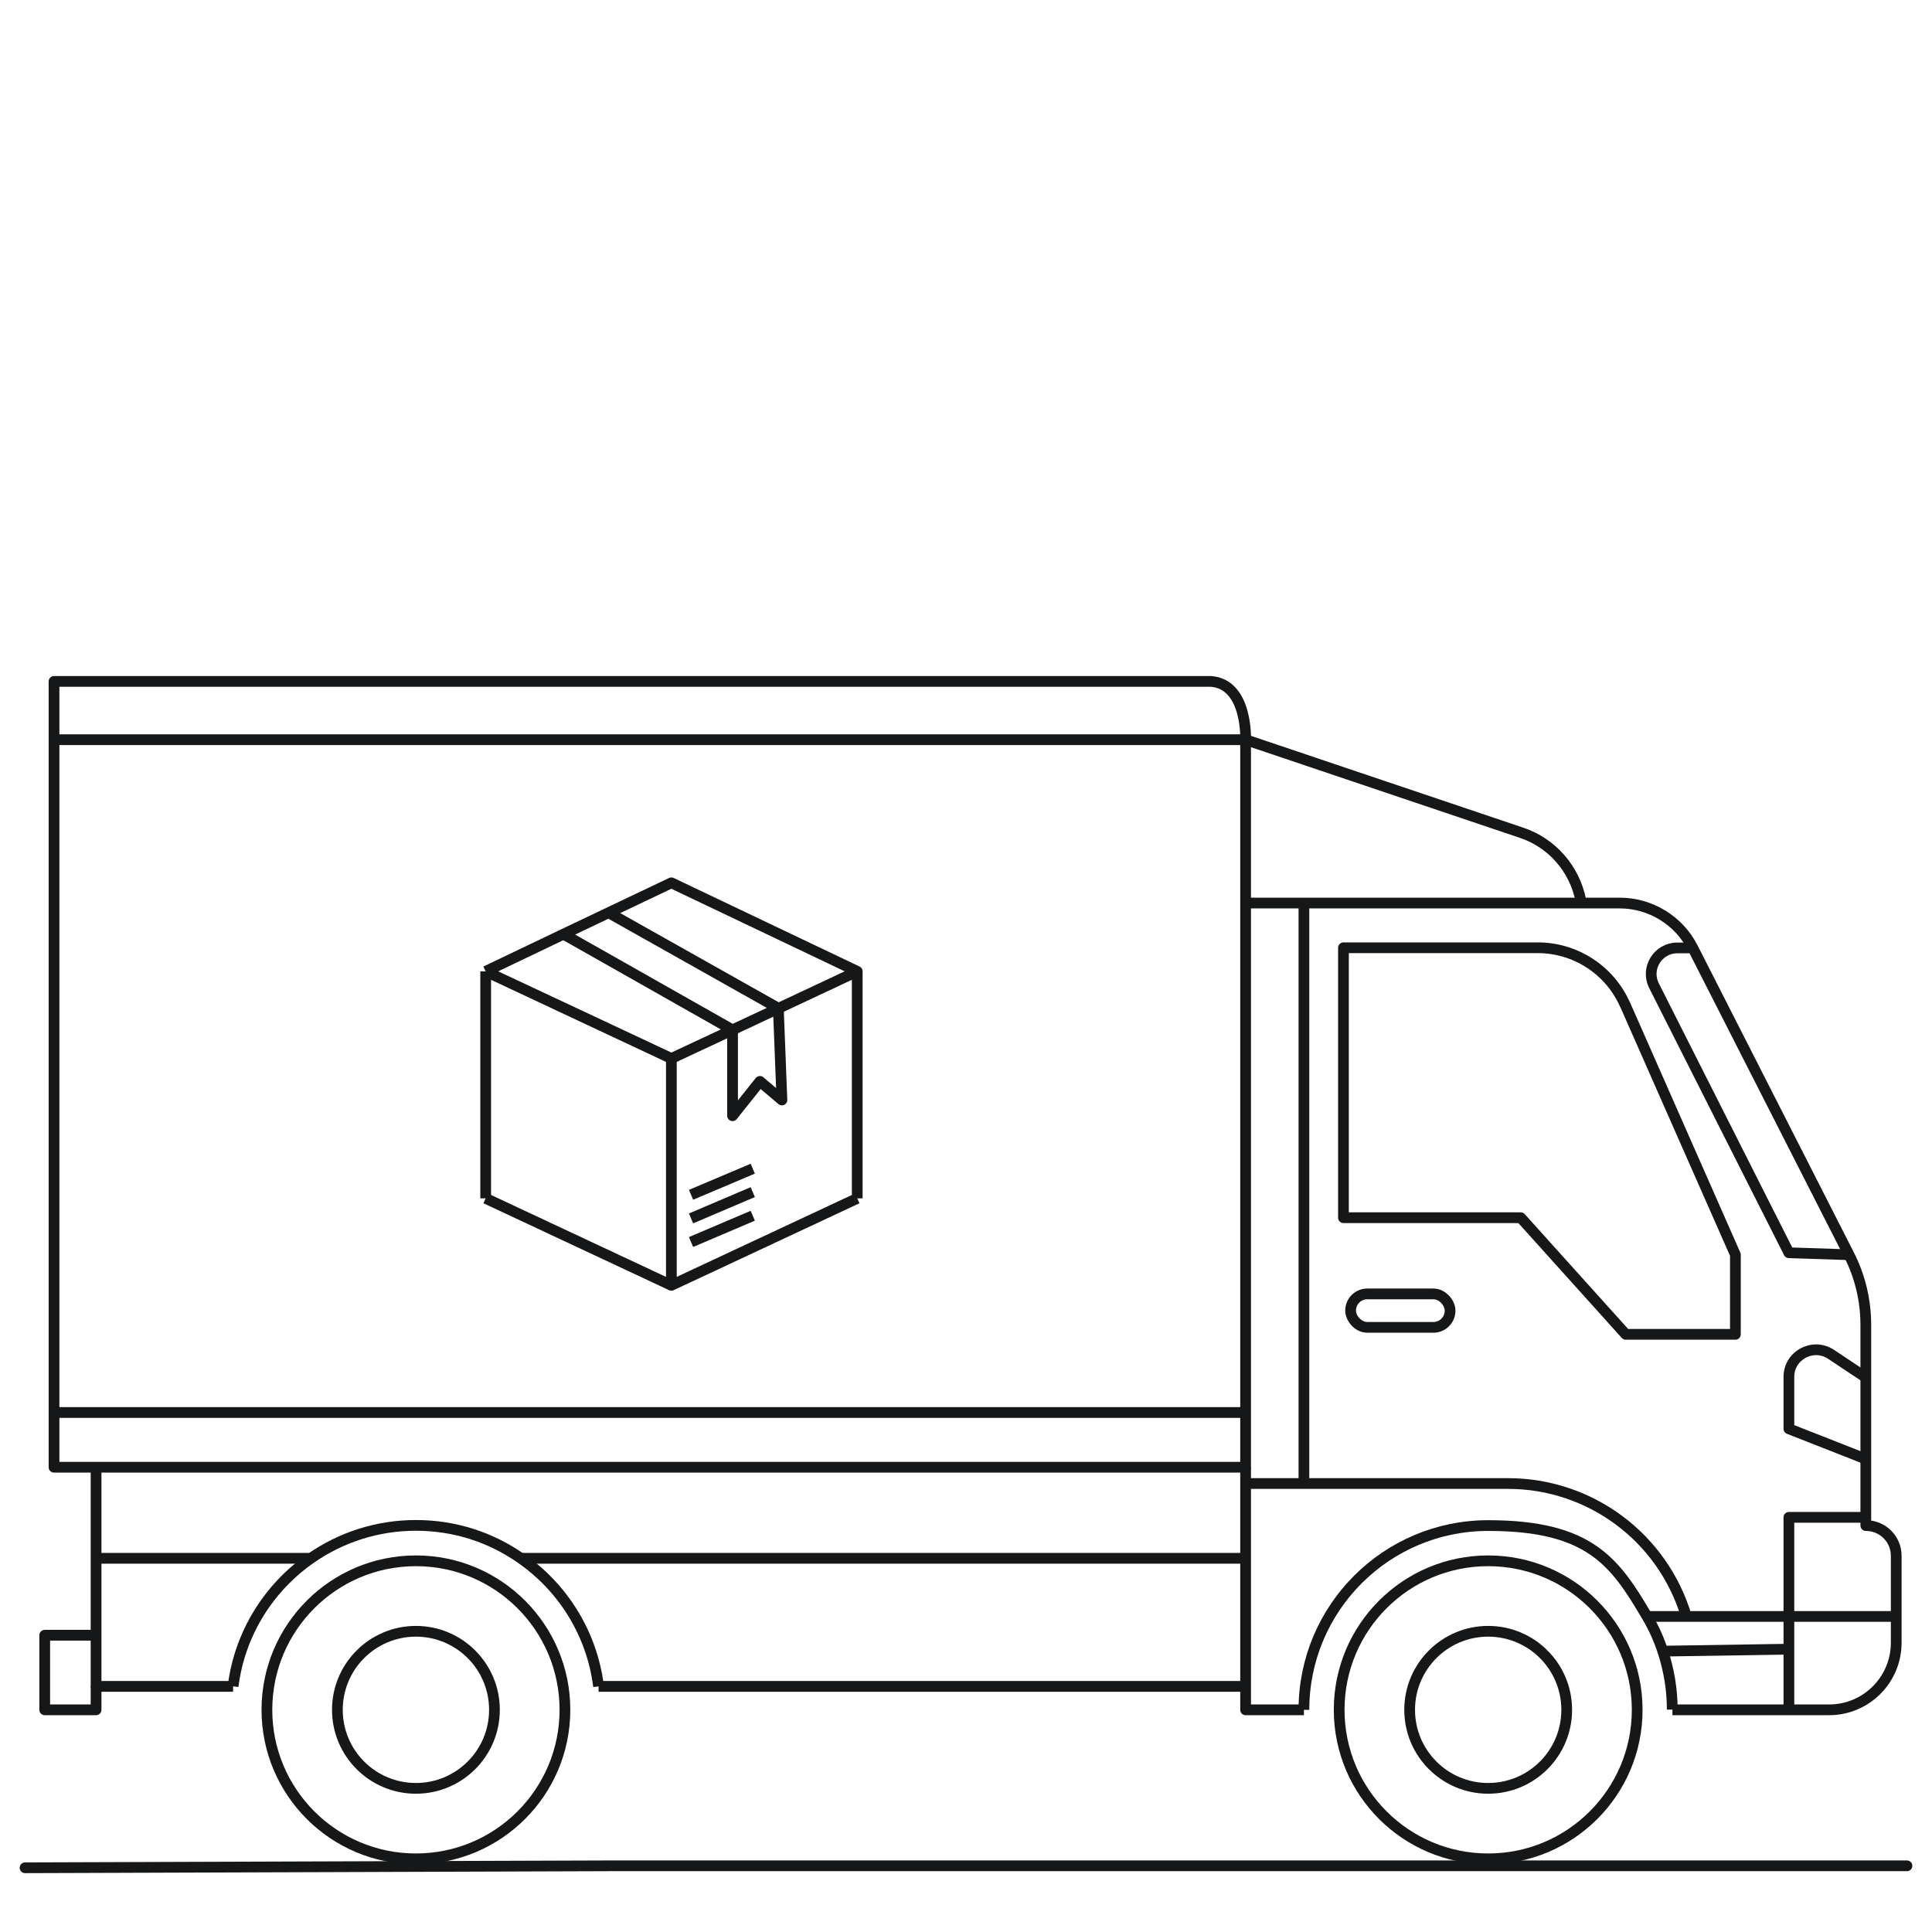 <?xml version="1.0" encoding="UTF-8"?>
<svg id="Lager_1" xmlns="http://www.w3.org/2000/svg" version="1.1" viewBox="0 0 1080 1080">
  <!-- Generator: Adobe Illustrator 29.0.0, SVG Export Plug-In . SVG Version: 2.1.0 Build 186)  -->
  <defs>
    <style>
      .st0, .st1, .st2, .st3 {
        stroke-linecap: round;
      }

      .st0, .st1, .st2, .st3, .st4 {
        stroke-linejoin: round;
      }

      .st0, .st1, .st2, .st3, .st4, .st5 {
        fill: none;
      }

      .st0, .st1, .st5 {
        stroke: #000;
      }

      .st0, .st2, .st3, .st4, .st5 {
        stroke-width: 6px;
      }

      .st1 {
        stroke-width: 15.6px;
      }

      .st2, .st4 {
        stroke: #161718;
      }

      .st3 {
        stroke: #ff0815;
      }

      .st6 {
        fill: #161718;
      }

      .st5 {
        stroke-miterlimit: 10;
      }
    </style>
  </defs>
  <path class="st2" d="M-1258,1043.7"/>
  <line class="st4" x1="-1452.1" y1="982.9" x2="-1457.6" y2="961.3"/>
  <polyline class="st4" points="-1357.4 961.3 -1350.9 982.9 -1223.2 982.9 -1175.1 682.5 -1200.1 682.5 -1643 682.5 -1682.8 982.9 -1474.9 982.9"/>
  <polyline class="st2" points="-1196.7 660.9 -1664.6 660.9 -1704.4 961.3"/>
  <path class="st4" d="M-1672.8,659.3"/>
  <line class="st4" x1="-1643" y1="682.5" x2="-1664.5" y2="661"/>
  <line class="st2" x1="-1175.1" y1="682.5" x2="-1196.7" y2="661"/>
  <polyline class="st4" points="-1704.4 961.3 -1682.8 982.8 -1682.8 1044.9"/>
  <circle class="st4" cx="-1428.9" cy="772.1" r="31.5"/>
  <line class="st4" x1="-1452.1" y1="982.9" x2="-1457.6" y2="961.3"/>
  <polyline class="st4" points="-1350.9 982.9 -1333.7 1040.4 -1329.4 1055 -1433.8 1055 -1528.5 1055 -1528.5 1040.4 -1528.5 1037.6 -1460.5 1037.6 -1474.9 982.9 -1480.6 961.3 -1498.6 893.2 -1480.4 871.7 -1384.2 871.7 -1357.4 961.3"/>
  <polyline class="st4" points="-1433.8 1055 -1437.5 1040.4 -1452.1 982.9 -1457.6 961.3 -1480.4 871.7"/>
  <path class="st4" d="M-1985.7,680.7c-59.5,10.9-98.7,123-98.7,123,0,0-69.1,231.7,39.3,247.2,108.4,15.5,143.8-253.3,143.8-253.3l-72.5-41.5-87.4,179.1"/>
  <path class="st4" d="M-1996.4,682.5s-93.5-17.7-136.6,42.6c-43.1,60.3,3.7,317.6,3.7,317.6"/>
  <path class="st4" d="M-1980.4,627.4s37.7-37.8,49.3-27.3c11.6,10.5-10,21.6-18.8,32.1-8.8,10.5-11.1,37.1-11.1,37.1"/>
  <path class="st4" d="M-1929.9,612.4s19.6,1.7,11.9,18.3c-14.3,16-22.6,27.4-20.9,45.1,0,0,35.9-48.1,48.7-35.9,12.7,12.2-31.5,32.1-28.2,48.7,3.3,16.6,43.6,52.5,5,99"/>
  <path class="st4" d="M-1794.4,651.8v17.4l-35.7,93.5-51.9-64.4,37.7-31.5-105.8-141.4-60.8,61.5s31.6,38.7,30.4,40.6c-4.1,6.3-6.3,44.7-5.3,53.2,3.2,24.9,35.7,57.8,23.6,82.1"/>
  <line class="st4" x1="-1881.9" y1="698.3" x2="-1902.6" y2="715.7"/>
  <line class="st4" x1="-1859.1" y1="726.6" x2="-1897.3" y2="753.6"/>
  <polyline class="st4" points="-1816.4 734 -1770.3 760.9 -1774.1 671.7"/>
  <path class="st4" d="M-1793.3,666.8s73,17.4,118.2,73.8"/>
  <path class="st4" d="M-1984.4,560.2s-58.8-48.5,0-102.7c0,0-22-88.5,61.5-80.2,0,0,17.7-44.8,87.9-44.8s75.2,43.1,75.2,43.1c0,0,52.5-2.2,36.5,67.5-1.1,3.2,29.3,50.3-5,66.9"/>
  <circle class="st4" cx="-1845.3" cy="519.6" r="32.9"/>
  <circle class="st4" cx="-1758.1" cy="519.6" r="32.9"/>
  <path class="st4" d="M-1939.1,514.9s68.2,13.8,57.2-81.3c0,0,74.4,31,111.6,0,0,0,25.6,15.3,26.1,53,0,0,46.6,198.7-110.3,166.4"/>
  <line class="st4" x1="-1878.2" y1="513.3" x2="-1913.5" y2="513.3"/>
  <line class="st4" x1="-1812.4" y1="519.6" x2="-1791" y2="519.6"/>
  <path class="st4" d="M-1915.8,513.7s15.7,24-9.6,38.7"/>
  <circle class="st6" cx="-1838.7" cy="517" r="6.6"/>
  <circle class="st6" cx="-1763.7" cy="517" r="6.6"/>
  <circle class="st6" cx="-1497.9" cy="455.2" r="6.6"/>
  <circle class="st6" cx="-1423" cy="455.2" r="6.6"/>
  <path class="st2" d="M-1855.8,586.2s54.4,51.5,87.1-2.3l-87.4.7"/>
  <path class="st2" d="M-1430.9,525.8s-36.6,31.4-59.3-2.2l59.5,1.2"/>
  <line class="st2" x1="-1861.1" y1="469.6" x2="-1823.3" y2="469.6"/>
  <line class="st2" x1="-1776.8" y1="469.6" x2="-1749.8" y2="469.6"/>
  <line class="st2" x1="-1510.5" y1="424.8" x2="-1477.5" y2="424.8"/>
  <line class="st2" x1="-1435" y1="424.8" x2="-1398.5" y2="424.8"/>
  <line class="st2" x1="-1830.1" y1="762.7" x2="-1823.3" y2="1040.4"/>
  <line class="st2" x1="-1692.4" y1="849.8" x2="-1731.7" y2="815.1"/>
  <path class="st2" d="M-1195.3,808.7c11.8,87,5.6,190.4-53.1,234"/>
  <path class="st2" d="M-1592.7,659.3c22.4-28.8,111.4-57.2,128-80.4,0,0,13.3,72.1,25.7,80.4l28.2,1.7s35.1-37.4,34.3-77c0-1.7-.2-.7,1.5-.2,63.1,29.6,138.4,44.1,145.9,75.6,0,0,.2.6.6,1.7"/>
  <line class="st2" x1="-1505.9" y1="606.6" x2="-1507" y2="657.6"/>
  <line class="st2" x1="-1338.9" y1="599.4" x2="-1338.1" y2="659.3"/>
  <line class="st2" x1="-1569.1" y1="982.9" x2="-1569.1" y2="1040.4"/>
  <line class="st2" x1="-1275.5" y1="982.9" x2="-1275.5" y2="1040.4"/>
  <path class="st2" d="M-1407.4,349c16,47,78.5,87.9,78.5,87.9-131.6-2.2-171.5-104.5-171.5-104.5,0,0,5,57-40.9,83"/>
  <line class="st2" x1="-1463.7" y1="569.7" x2="-1464.6" y2="578.9"/>
  <line class="st2" x1="-1376.8" y1="525.3" x2="-1376.3" y2="583"/>
  <path class="st2" d="M-1494.8,598.3s-58.6-26.9-58.6-72.9-8.3-125.4,0-155.3c8.3-29.9,23.8-89,115.9-89,142.4,2.8,138,154.3,138,172.6s0,10.3,0,66-50.3,75-50.3,75"/>
  <path class="st2" d="M-1528.8,407.2s-9.5,152.1,65.1,162.5c2.6.4,5.4.6,8.2.6,104.5,5,95.1-133.3,95.1-133.3,0,0,22.7,9.4,22.3,32.6-.4,23.2-26.1,34.3-29.9,33.7"/>
  <path class="st2" d="M-1464.6,455.2c-5.3,25.4-11.3,44.8,6.9,43.7"/>
  <path class="st2" d="M-1354.8,421"/>
  <path class="st2" d="M-1338.1,469.6"/>
  <polyline class="st2" points="-1341.6 459.1 -1391.9 525.3 -1416.7 525.3"/>
  <line class="st2" x1="-1610.6" y1="1040.4" x2="-1610.6" y2="982.9"/>
  <line class="st2" x1="-940.5" y1="671.7" x2="-991.3" y2="691.2"/>
  <circle cx="-745.7" cy="341.9" r="6.4"/>
  <circle cx="-661.3" cy="341.9" r="6.4"/>
  <path class="st0" d="M-707.9,341.9c-6.4,30.7-13.7,54.1,8.3,52.7"/>
  <polyline class="st2" points="-680.7 574.6 -694.5 560 -748.5 502.3 -748.5 464 -766.5 484.5 -788.1 509.1 -762.1 574.6 -731.6 548.6 -696.6 561.1 -694.5 560 -694.4 560 -668.3 546.4 -633.3 574.6 -619.8 509.1 -658.2 464 -657.1 502.3 -694.4 560 -694.5 560 -696.6 563.3 -703.9 574.6"/>
  <path class="st3" d="M-775.6,476.4"/>
  <path class="st2" d="M-788,509.1c-77.9,21.5-87,12.7-195.4,120.4l42.9,42.2,59.6-18.7c11.8-3.7,22.1-10.8,29.9-20.4,12.8-15.9,15.6-25.3,15.6-25.3,0,0,5.6-15.8,3.4-24.8-3.4-13.6,9.4-14.4,18.3-9.8,14.7,7.5,10.2,38.1,6.5,49.8"/>
  <path class="st3" d="M-783.6,680.9"/>
  <path class="st3" d="M-786.1,653.7"/>
  <path class="st3" d="M-757.6,651.4"/>
  <path class="st2" d="M-761.8,651.4c7.6,0,13.7-6.1,13.7-13.7s-3.5-10.6-8.5-12.6c0,0-.2,0-.7-.3-1-.4-2.1-.6-3.2-.7h0"/>
  <path class="st2" d="M-763.3,678.4c.5.1,1,.2,1.5.3h0c.6,0,1.1,0,1.7,0,1,0,1.9,0,2.8-.3h0c.2,0,.2,0,.4,0,0,0,0,0,0,0,6.5-1.5,11.3-7.2,11.3-14.1s-5.6-13-14.5-13"/>
  <path class="st3" d="M-756.6,678.5h0c-1.1-.4-2.3-.5-3.5-.5s-3,.3-4.4.8"/>
  <path class="st3" d="M-758.4,718.6c0,0,0-.1.1-.2,1.4-1.7,2.3-4,2.3-6.4s-1.6-6.3-4-8.1"/>
  <path class="st2" d="M-756.5,625.1s-9.5-4.9-65.4,0"/>
  <polyline class="st2" points="-793.5 651.4 -761.8 651.4 -758.4 651.4"/>
  <polyline class="st2" points="-788 703.9 -772.7 703.9 -758.4 703.9"/>
  <path class="st2" d="M-756.1,712c-5.7,34.8-91.7,12.6-91.7,12.6-161.3,102.7-182.5,48.5-182.5,48.5-35.6-61.9,57.6-133,57.6-133"/>
  <path class="st2" d="M-788,679.7l23.5-.9,7.9-.3h0c13.6,3.3,8.5,22.6-3.5,25.4"/>
  <path class="st0" d="M-861,732.9s-2.4,95.8-9.2,119.3c-6.8,23.4,15.2,31.8,15.2,31.8v30.1l-16.5,128.9"/>
  <path class="st0" d="M-855,885.7s74.4,11.1,158.4,11.6c37.6.3,77-1.6,112.7-7.6"/>
  <polyline class="st0" points="-583.9 958.6 -583.9 919.2 -583.9 889.8 -584.8 807.8 -462.8 774.3 -445.9 769.7 -445.5 769.7 -333.2 769.7 -268 769.7 -180.1 769.7 -105.4 769.7 -105.4 1022.1 -241.8 1068.7 -583.9 1068.7 -583.9 958.6"/>
  <polyline class="st0" points="-584.8 807.8 -443.3 807.8 -382.4 807.8 -369.8 807.8 -255.8 807.8 -239.3 807.8 -230.4 807.8"/>
  <polyline class="st0" points="-105.4 769.7 -230.4 807.8 -239.3 810.6 -239.3 810.6"/>
  <polyline class="st0" points="-241.8 1068.7 -239.4 810.6 -239.3 807.8"/>
  <polyline class="st0" points="-268 769.7 -376.6 805.9 -382.4 807.8 -382.4 862.9 -403.6 852.7 -412.8 862.9 -426.4 851.9 -443.3 862.9 -443.3 807.8 -333.2 769.7"/>
  <polyline class="st1" points="-513.6 977 -484.8 1026.9 -417.7 905.9"/>
  <line class="st0" x1="-361.2" y1="1007.7" x2="-262.9" y2="1007.7"/>
  <line class="st0" x1="-361.2" y1="1026.3" x2="-262.9" y2="1026.3"/>
  <line class="st0" x1="-361.2" y1="1045" x2="-262.9" y2="1045"/>
  <polyline class="st2" points="-696.6 897.4 -696.6 563.3 -696.6 561.1"/>
  <path class="st0" d="M-855,916.2s69.7,6.6,141.5,8.7c49.7,1.5,100.3.8,129.6-5.8"/>
  <line class="st0" x1="-714.6" y1="1043" x2="-714.6" y2="924.9"/>
  <path class="st0" d="M-684.2,925.6s15.8,96.2-30.5,100.7"/>
  <path class="st0" d="M-863.2,981.4s51.9-13.5,68.1-60.5"/>
  <path class="st0" d="M-583.9,958.6s-15.9-6.8-23.5-35.7"/>
  <rect class="st0" x="-652.5" y="624.1" width="77.9" height="16"/>
  <polyline class="st0" points="-550.9 640.1 -550.9 732.9 -550.9 797.4"/>
  <path class="st0" d="M-619.8,509.1s5.8.7,15.3,3.4c18.3,5.3,50.2,18.3,79.5,49.2,27.4,28.9,52.6,73.5,62.2,142.1,0,.3-3.2,1.7-8.3,3.8-5.7,2.3-14,5.5-23,8.8-22.2,8.1-49.4,17-56.7,16.5"/>
  <polyline class="st0" points="-471.1 707.6 -465.6 751.9 -462.8 774.3"/>
  <path class="st2" d="M-702.4,474.4c-81.9-2.7-84.4-81.9-84.4-81.9-30.5,2.2-42.6-22.3-38.8-44,3.8-21.4,31.5-18.1,31.5-18.1"/>
  <path class="st2" d="M-702.4,474.4c81.9-2.7,84.4-81.9,84.4-81.9,30.5,2.2,42.6-22.3,38.8-44-3.8-21.4-31.5-18.1-31.5-18.1"/>
  <path class="st2" d="M-612.9,320.6c-61.1-31.2-91-78.7-91-78.7"/>
  <path class="st2" d="M-795.1,320.6c61.1-31.2,91-78.7,91-78.7"/>
  <path class="st2" d="M-832,520.7c-22.8-46.2-24.2-64.8-14.3-114,6.3-31.4,7.6-63.8,13.5-95.3,11.6-62.8,56.4-127.5,130.5-127.5"/>
  <path class="st0" d="M-810.1,353.5s14.6,8.9,14.9,17.9"/>
  <path class="st0" d="M-597.1,353.5s-14.6,8.9-14.9,17.9"/>
  <path class="st0" d="M-738.4,415.9h68.9c-6,22.7-35.5,20.5-35.5,20.5-33.4,0-33.4-20.5-33.4-20.5Z"/>
  <path class="st0" d="M-768.2,321s25.5-19,44.4,0"/>
  <path class="st0" d="M-683.4,321c21.7-16.2,41.7-2.8,44.4,0"/>
  <path class="st0" d="M-805.4,414.7c-7.5,33.7-6.3,65.6,5.7,98.5"/>
  <path class="st0" d="M-744.5,222.7c-25.4,6.7-31.7,33.6-47.5,52.1"/>
  <path class="st2" d="M-572.3,520.7c22.8-46.2,24.2-64.8,14.3-114-6.3-31.4-7.6-63.8-13.5-95.3-11.6-62.8-54-127.5-128-127.5"/>
  <path class="st0" d="M-599,414.3c7.5,33.7,6.3,65.6-5.7,98.5"/>
  <path class="st0" d="M-664.2,222.7c25.4,6.7,31.7,33.6,47.5,52.1"/>
  <path class="st5" d="M-369.8,807.8c-2.3-.6-4.5-1.2-6.8-1.9"/>
  <g>
    <path class="st4" d="M30.2,380.9v439.3s666.1,0,666.1,0v-30.6s0-376.1,0-376.1c0,0,1.3-31.3-19.6-32.6H30.2Z"/>
    <path class="st4" d="M934.9,955.8h87.6c20.7,0,37.5-16.8,37.5-37.5v-14.7s0-33.9,0-33.9c0-9.4-7.6-16.9-17-16.9v-112.2c0-13.6-3.2-27.1-9.4-39.2l-87.3-171.5c-7.8-15.4-23.7-25.1-40.9-25.1h-21.4s-187.7,0-187.7,0"/>
    <polyline class="st4" points="696.3 820.2 696.3 829.3 696.3 871.1 696.3 955.8 728.9 955.8"/>
    <path class="st4" d="M30.2,413.5h666.1s154.2,52,154.2,52c17.1,5.7,29.7,20.2,33.2,37.9l.3,1.4"/>
    <line class="st4" x1="696.3" y1="942.7" x2="334.6" y2="942.7"/>
    <polyline class="st4" points="130.3 942.7 53.7 942.7 53.7 914.1 53.7 871.1 53.7 820.2"/>
    <line class="st4" x1="173.9" y1="871.1" x2="53.7" y2="871.1"/>
    <line class="st4" x1="696.3" y1="871.1" x2="291" y2="871.1"/>
    <polyline class="st4" points="53.7 914.1 25 914.1 25 955.8 53.7 955.8 53.7 942.7"/>
    <polyline class="st4" points="920.7 903.6 942.7 903.6 1060 903.6"/>
    <line class="st4" x1="1000" y1="921.9" x2="929.5" y2="923"/>
    <polyline class="st4" points="1043 848.2 1000 848.2 1000 955.8"/>
    <path class="st4" d="M946.3,529.9h-8.7c-10.8,0-17.9,11.4-13,21.1l75.4,149.3,33.6,1.1"/>
    <path class="st4" d="M908.5,561.7l61.6,139.7v44.5h-61.3s-58.7-65.2-58.7-65.2h-99.1v-150.9h108.6c21.1,0,40.3,12.5,48.8,31.8Z"/>
    <line class="st4" x1="728.9" y1="504.8" x2="728.9" y2="829.3"/>
    <path class="st4" d="M696.3,829.3h146.7c46,0,86.5,30.2,99.7,74.3h0"/>
    <path class="st4" d="M1043,770l-19.4-12.9c-10.1-6.7-23.6.5-23.6,12.6v29s43,16.9,43,16.9"/>
    <path class="st4" d="M728.9,955.8c0-56.9,46.1-103,103-103s70.9,20.4,88.8,50.8c3.6,6.1,6.6,12.6,8.8,19.4,3.4,10.3,5.3,21.3,5.3,32.7"/>
    <circle class="st4" cx="831.9" cy="955.8" r="83.3"/>
    <circle class="st4" cx="831.9" cy="955.8" r="43.9"/>
    <circle class="st4" cx="232.5" cy="955.8" r="83.3"/>
    <circle class="st4" cx="232.5" cy="955.8" r="43.9"/>
    <path class="st4" d="M130.3,942.7c3.7-29.7,20.1-55.4,43.6-71.7,16.6-11.5,36.8-18.3,58.6-18.3,21.8,0,41.9,6.7,58.5,18.3,23.5,16.2,39.9,42,43.6,71.7"/>
    <rect class="st4" x="755" y="723.3" width="55.6" height="18.7" rx="9.3" ry="9.3"/>
    <line class="st4" x1="30.2" y1="789.6" x2="696.3" y2="789.6"/>
    <line class="st4" x1="271.5" y1="669.9" x2="271.5" y2="543"/>
    <line class="st4" x1="479.2" y1="669.9" x2="479.2" y2="543"/>
    <polyline class="st4" points="375.3 591.7 375.3 669.9 375.3 718.5 479.2 669.9"/>
    <polyline class="st4" points="271.5 543 375.3 591.7 409.5 575.7 479.2 543 375.3 493.5 315 522.2 271.5 543"/>
    <line class="st4" x1="271.5" y1="669.9" x2="375.3" y2="718.5"/>
    <polyline class="st4" points="315 522.2 409.5 575.7 409.5 623.7 424.8 604.5 437.1 614.9 435.1 563.6 340.2 510.2"/>
    <line class="st4" x1="386.3" y1="681.1" x2="420.8" y2="666.4"/>
    <line class="st4" x1="386.3" y1="667.9" x2="420.8" y2="653.3"/>
    <line class="st4" x1="386.3" y1="694.3" x2="420.8" y2="679.6"/>
  </g>
  <polyline class="st2" points="1066 1043 1014.5 1043 1009.4 1043 927.4 1043 923.5 1043 876.8 1043 340.3 1043 14 1044.1"/>
  <line class="st2" x1="-2066.9" y1="1043.7" x2="-2186" y2="1044.1"/>
  <polyline class="st2" points="-1332.9 1043 -1323.2 1043 -1276.5 1043 -1272.6 1043 -1190.6 1043 -1185.5 1043 -1134 1043"/>
  <polyline class="st2" points="-1528.5 1043 -1682.8 1043 -1859.7 1043 -2006 1043.5 -2006.1 1043.5"/>
  <polyline class="st2" points="-1086 1044.1 -759.7 1043 -714.6 1043 -583.9 1043"/>
  <polyline class="st2" points="-166.6 1043 -90.6 1043 -85.5 1043 -34 1043"/>
  <line class="st2" x1="1113" y1="1043" x2="2167" y2="1043"/>
  <path class="st2" d="M1860.4,909.4"/>
  <circle class="st2" cx="1934.5" cy="970.4" r="71.5"/>
  <circle class="st2" cx="1934.5" cy="970.4" r="38.2"/>
  <circle class="st2" cx="1934.5" cy="970.4" r="15.7"/>
  <path class="st2" d="M1983.5,918.4"/>
  <path class="st2" d="M1876.4,882.9l-.8-2.2c-3.2-8.7,1.1-18.3,9.7-21.8l35.2-14.2c8.1-3.2,17.3,0,21.4,7.7l8.3,15.2"/>
  <line class="st2" x1="1884.4" y1="843.2" x2="1889.5" y2="857.2"/>
  <line class="st2" x1="1914.9" y1="829.9" x2="1920.4" y2="844.8"/>
  <path class="st2" d="M1871.7,646.5l115.2-16.6c5.3-.8,10.1,3.3,10.1,8.6l1.4,85.3c.2,14.1-9.9,26.3-23.9,28.7l-62.2,10.4"/>
  <line class="st2" x1="1898.4" y1="642.7" x2="1924.1" y2="760"/>
  <line class="st2" x1="1932.9" y1="637.7" x2="1950.2" y2="755.1"/>
  <line class="st2" x1="1967.4" y1="632.7" x2="1979.2" y2="751.3"/>
  <line class="st2" x1="1998.4" y1="721.6" x2="1900.4" y2="735"/>
  <line class="st2" x1="1890.4" y1="704" x2="1997.9" y2="692"/>
  <line class="st2" x1="1997.4" y1="662.3" x2="1880.3" y2="672.9"/>
  <path class="st2" d="M1782.8,909.4"/>
  <circle class="st2" cx="1411.9" cy="970.4" r="71.5"/>
  <circle class="st2" cx="1411.9" cy="970.4" r="38.2"/>
  <circle class="st2" cx="1411.9" cy="970.4" r="15.7"/>
  <path class="st2" d="M1342.1,954.8h0c-4.6,0-8.4-3.8-8.4-8.4v-42.2c0-29.6,24-53.5,53.5-53.5h19.4c65.3,0,118.3,53,118.3,118.3v17.1h-13.7c-11.1,0-20-9-20-20v-9.8c0-36.2-29.3-65.5-65.5-65.5h-35c-16.9,0-30.5-13.8-30.3-30.7l1.4-3"/>
  <path class="st2" d="M1331.8,898.9h0c-16.8,0-11.8,11.1-11.8,27.8v15.3h11.9"/>
  <path class="st2" d="M1831,986.1v-20.4c0-54.1,43.9-98,98-98h12.4c42.8,2.4,54.2,27.3,56.8,35.5.7,2.1.8,4.3.2,6.4-2.9,9.9-17.7,6.4-17.7,6.4"/>
  <path class="st2" d="M1524.9,986.1h312.7c9.4,0,17-7.6,17-17v-6.3c0-34.8,44.3-92.4,108.8-70.8s16.6,1.3,23.5-3.3l2.1-1.4"/>
  <path class="st2" d="M1390,850.6h0c0-11.9,9.6-21.5,21.5-21.5h196.5c11.9,0,21.5,9.6,21.5,21.5v97.6"/>
  <line class="st2" x1="1523.1" y1="948.3" x2="1832.2" y2="948.3"/>
  <line class="st2" x1="1832.2" y1="961.9" x2="1552.2" y2="961.9"/>
  <polyline class="st2" points="1500.9 829.1 1500.9 785.3 1532.7 785.3 1532.7 829.1"/>
  <path class="st2" d="M1460.5,735h-35.2c-13.8,0-25,11.2-25,25s2.8,13.1,7.3,17.7c.2.2.4.4.6.6,4.5,4.2,10.5,6.7,17.1,6.7h197c13.8,0,25-11.2,25-25s-2.8-13.1-7.3-17.7c-3.1-3.1-7.1-5.4-11.5-6.6"/>
  <path class="st2" d="M1373.7,693.7c-6.7-2.8-11.7-8.4-12.7-15.3l-21.8-159.2c-.1-.8-.2-1.6-.2-2.4,0-10.2,8.9-19.4,20.9-21,13-1.8,24.7,5.8,26.3,17l13.9,101.2"/>
  <path class="st2" d="M1402.5,631.2l5.6,40.7c.1.8.2,1.6.2,2.4,0,8.6-6.2,16.4-15.3,19.6"/>
  <path class="st2" d="M1431.2,634.1h135.6c9.5,0,17.2-6.4,17.2-14.2h0c0-7.9-7.7-14.2-17.2-14.2h-135.6c-9.5,0-17.2,6.4-17.2,14.2h0c0,7.9,7.7,14.2,17.2,14.2Z"/>
  <path class="st2" d="M1415.7,613.8h-12.9c-16.1,0-29.1,13-29.1,29.1v106.2c0,16.1,13,29.1,29.1,29.1h6.3"/>
  <path class="st2" d="M1421,631.2h-20.7c-4.1,0-7.4,3.3-7.4,7.4v111.9c0,4.1,3.3,7.4,7.4,7.4h0"/>
  <path class="st2" d="M1435.3,358.3l71.4,54.2,13.5-17.6h0s3.6-4.7,3.6-4.7l-75.1-46.3c-4.9,4.6-9.4,9.4-13.5,14.4-.2.3-.5.6-.7.8-64.3,79.7-39.9,212.2-39.9,212.2"/>
  <path class="st2" d="M1408.2,676.1l5.8,31c2.3.3,4.6.5,7,.5,51.8,1,137.7-53.5,170.3-75.5,8.2-5.6,13-9,13-9,0,0-3.4-11.6-8.7-29.3"/>
  <path class="st2" d="M1523.8,390.2s13,8.3,19.7,29c3.1,9.8,16.9,55.9,30.5,101.8"/>
  <path class="st2" d="M1493.4,424.1l65.4,96.8c-10.8-58.7-38.6-126-38.6-126"/>
  <path class="st2" d="M1558.8,520.9h141.9s0,55.4,0,55.4c-30.7,7.5-62.1,12.9-93.5,16.3-9.9,1.1-20.1,2-30.2,2.5-12.6.6-25.2.3-37.5-1.4-27.5-3.8-45.5-25.5-61.7-46-17.4-22-34.4-44.1-50.1-67.4"/>
  <path class="st2" d="M1421,707.6h0c8,13,22.1,21.7,39.5,27.4,49.2,16,125.2,7.6,168,.8,19.5-3.1,32.1-5.9,32.1-5.9l15.1,62,25,102.6,70.5-7.3s-6.3-45-14.4-95.3c-9.2-57.2-20.7-121.3-28-134-13.7-24-137.5-25.7-137.5-25.7l-14.3-37"/>
  <polyline class="st2" points="1552.4 448.6 1594.8 506 1728.8 506 1728.8 519.3"/>
  <path class="st2" d="M1783.4,504.8s-30.9-.4-54.6,6.6"/>
  <path class="st2" d="M1770.9,526.1l54.9-15.1c12.5-3.5,25.6,3.3,30.1,15.5l9.4,25.7c4.7,12.8-1.3,27-13.6,32.6l77.8,239.9-51.3,18.6-99.6-287.5"/>
  <circle class="st2" cx="1742.5" cy="558.6" r="17.4"/>
  <path class="st2" d="M1700.7,561.1s11.2,4.6,24.4-2.5"/>
  <path class="st2" d="M1754.2,571.4s11.1,7.9,14.4-3.7c3.3-11.6,5.9-21.1-7.2-35.2"/>
  <path class="st2" d="M1768.5,567.7s13.2,2.1,9.9-26.5c-3.3-28.5-42.2-21.9-42.2-21.9l-35.6,5.8"/>
  <path class="st2" d="M1777.9,559.1c.7.4,1.4.7,2.2.9,1.1.3,2.3.5,3.5.5,6.8,0,12.4-5.6,12.4-12.4s-5.6-12.4-12.4-12.4-4.2.5-5.9,1.5"/>
  <path class="st2" d="M1762.7,519.3s26.5-21.9,42.7-24c0,0,6.7,2.1,18.6,16.1"/>
  <path class="st2" d="M1781,523.3v-39.4l-22.5-28.2v-13.5c0-12.8-10.4-23.2-23.2-23.2h0c-3.5,0-6.4,2.9-6.4,6.4v48.5c0,3.5,2.9,6.4,6.4,6.4h0c12.5,0,22.7-9.9,23.2-22.4v-2.3"/>
  <path class="st2" d="M1837.8,510.6s-5.8,36.6,23.4,64.5"/>
  <path class="st2" d="M1797.3,609.6c-1.4.5-7.8,3-7.8,3v22.5"/>
  <circle class="st2" cx="1789.4" cy="643.4" r="7.8"/>
  <path class="st2" d="M1784.7,649.6v20.5c0,2.7,2.2,4.9,4.9,4.9h0c2.7,0,4.9-2.2,4.9-4.9v-20.5"/>
  <path class="st2" d="M1853.3,637.7c0,6.1-3.6,11.3-8.9,13.5-1.8.8-3.8,1.2-5.9,1.2-8.1,0-14.7-6.6-14.7-14.7s4-11.8,9.7-13.8c1.6-.6,3.3-.9,5.1-.9,8.1,0,14.7,6.6,14.7,14.7Z"/>
  <line class="st2" x1="1843.5" y1="651.6" x2="1833.8" y2="623.7"/>
  <path class="st2" d="M1604.3,623.1s132.4-3.3,146.4,26.5c14.1,29.8,46.5,224.2,46.5,224.2l-26.4,4.1"/>
  <path class="st2" d="M1712.9,894.5v6.6c0,1.8-1.5,3.3-3.3,3.3h0c-4.6,0-3.4,5.6-3.3,7.5l2.8,36.3"/>
  <path class="st2" d="M1708.3,936.6h123.9c.8-20.5-69.5-42.1-69.5-42.1v-5.8"/>
  <path class="st2" d="M1712.2,903.9s44,12,50.5-9.4"/>
  <polyline class="st2" points="1787.8 875.3 1789.7 888.7 1775.7 898.9"/>
  <line class="st2" x1="1846.5" y1="912.7" x2="1789.7" y2="888.7"/>
  <path class="st2" d="M1451.2,327.6l.6-4s-58.5-71.1-16-108.1c0,0,12.7-30.3,40.8-29.2,28.1,1.1,43.8-7.2,56.1-7.2s19.7,13.8,19.7,22.6-16.8,13.2-31.1,13.2-39.7-3.3-39.7,7.2,4.8,11,4.8,24.8-5.4,13.8-2.6,29.2h-7.7s-9.4-17.6-24.3-3.9c-14.9,13.8,2.2,33.1,18.2,33.1,0,0-5.9,16.2-18.8,22.2l-2.4,16.3"/>
  <path class="st2" d="M1543.6,211.1c12.5,28.6,12.5,50.4,12.5,50.4,0,0,18.8,23,15.4,28.5-3.3,5.5-9.9,8.3-13.8,7.2l1.1,12.1h-26.1s3.4,17.1,23.9,16.5c0,0,12.8,41.9-57.6,21.5"/>
  <path class="st2" d="M1516.8,385.9s-4.2-22.9,7-33"/>
  <path class="st2" d="M1526.4,297.1s-9.4,8.2-7.9,19"/>
  <path class="st2" d="M1457,282s10.3-2.5,13.6,10.1"/>
  <path class="st2" d="M1441.8,251.7s14.6,6.3,24.6-1.9"/>
  <path class="st2" d="M1441.8,235.8s14.6,6.3,24.6-1.9"/>
  <path class="st2" d="M1519.9,251.9s11.5-10.9,23.4-5.4"/>
  <circle class="st6" cx="1535.5" cy="266.3" r="4.4"/>
  <g>
    <circle class="st2" cx="1788.5" cy="223.7" r="69.7"/>
    <line class="st2" x1="1788.5" y1="102.9" x2="1788.5" y2="131.9"/>
    <line class="st2" x1="1788.5" y1="310.7" x2="1788.5" y2="339.7"/>
    <line class="st2" x1="1906.9" y1="221.3" x2="1877.9" y2="221.3"/>
    <line class="st2" x1="1699.1" y1="221.3" x2="1670.1" y2="221.3"/>
    <line class="st2" x1="1872.2" y1="137.6" x2="1851.7" y2="158.1"/>
    <line class="st2" x1="1725.3" y1="284.5" x2="1704.7" y2="305.1"/>
    <line class="st2" x1="1704.7" y1="137.6" x2="1725.3" y2="158.1"/>
    <line class="st2" x1="1851.7" y1="284.5" x2="1872.2" y2="305.1"/>
  </g>
  <line class="st2" x1="1294.3" y1="583" x2="1214.9" y2="583"/>
  <line class="st2" x1="1278.4" y1="649.1" x2="1130.2" y2="649.1"/>
  <line class="st2" x1="1236.4" y1="725.3" x2="1155.6" y2="725.3"/>
</svg>